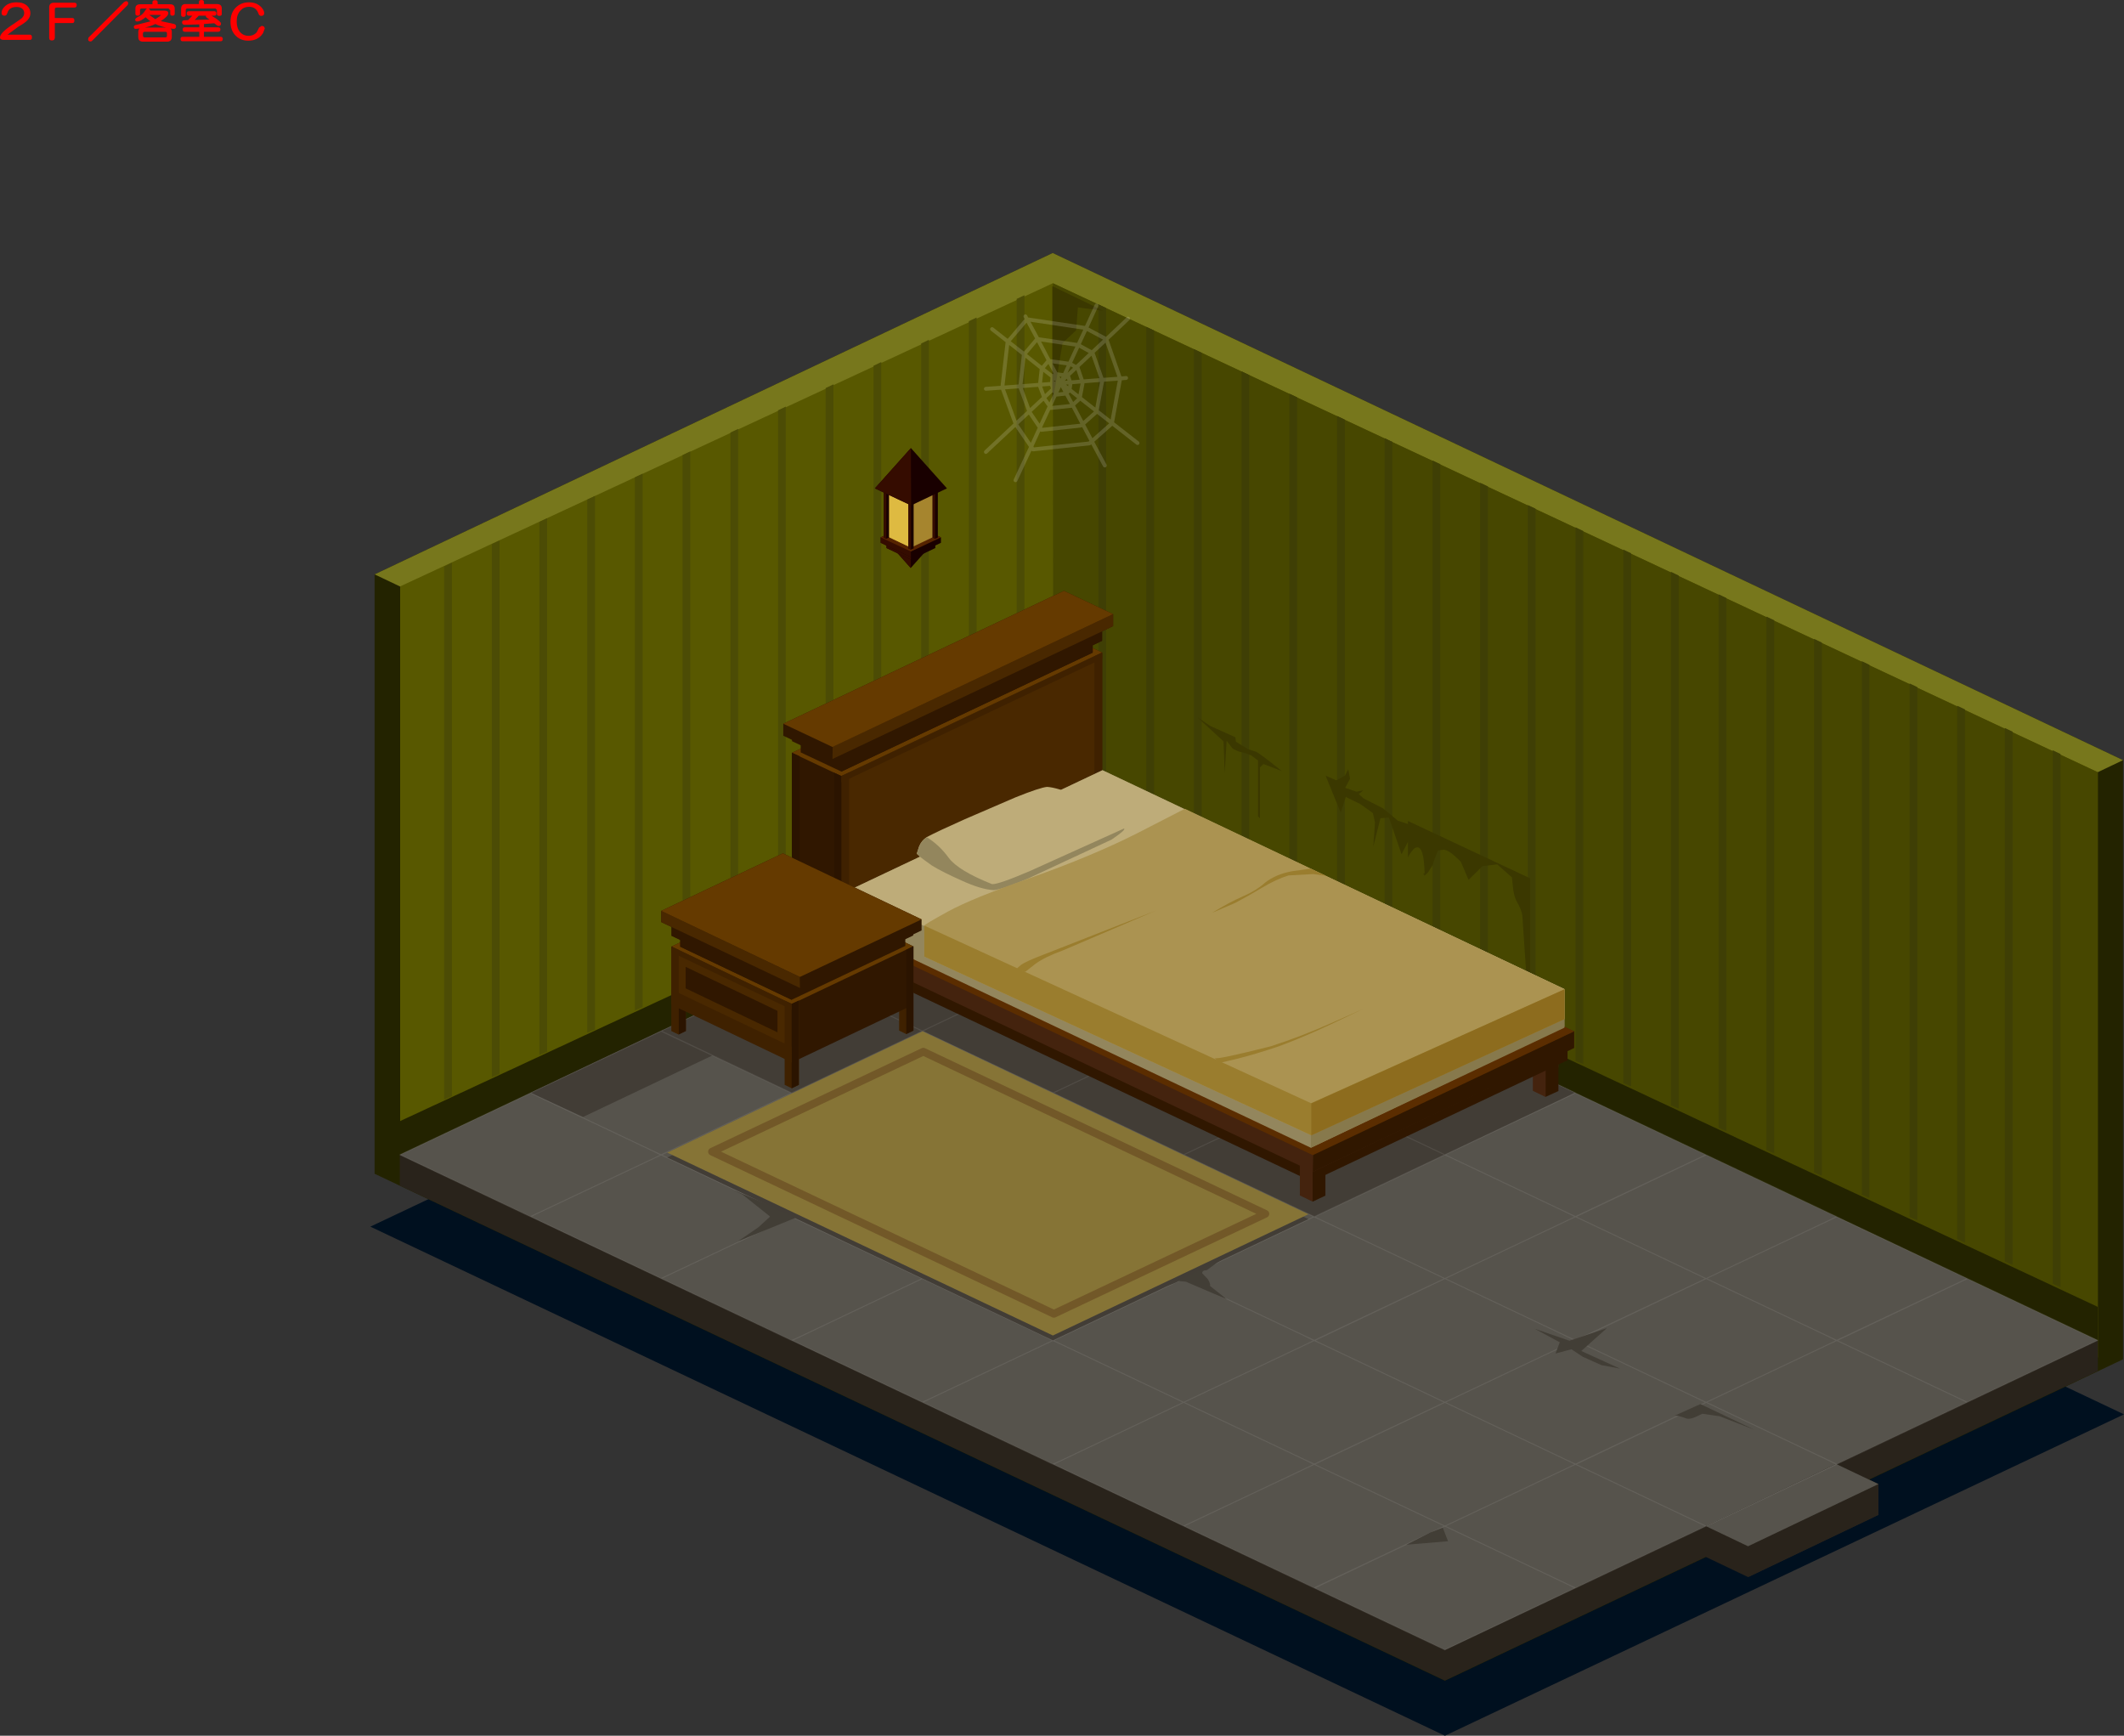 <?xml version="1.0" encoding="UTF-8" standalone="no"?>
<svg xmlns:xlink="http://www.w3.org/1999/xlink" height="448.0px" width="548.3px" xmlns="http://www.w3.org/2000/svg">
  <rect width="100%" height="100%" fill="#333333" stroke="none"/>
  <g transform="matrix(1.0, 0.0, 0.0, 1.0, 0.0, 25.65)">
    <path d="M270.9 208.05 L548.3 339.4 373.0 422.35 95.6 290.95 270.9 208.05" fill="#00101f" fill-rule="evenodd" stroke="none"/>
    <path d="M548.05 170.55 L548.05 325.2 373.0 408.15 96.7 277.3 96.7 122.6 271.75 39.65 548.05 170.55" fill="#232300" fill-rule="evenodd" stroke="none"/>
    <path d="M548.05 170.55 L373.0 253.95 96.7 122.6 271.75 39.65 548.05 170.55" fill="#77771c" fill-rule="evenodd" stroke="none"/>
    <path d="M541.55 173.65 L541.55 324.7 373.0 276.7 103.3 276.75 103.3 125.7 271.8 47.45 541.55 173.65" fill="#585800" fill-rule="evenodd" stroke="none"/>
    <path d="M541.5 173.65 L541.5 324.7 271.9 195.95 271.8 47.45 541.5 173.65" fill="#474700" fill-rule="evenodd" stroke="none"/>
    <path d="M541.5 311.65 L541.5 324.7 373.0 276.7 271.8 185.45 541.5 311.65" fill="#232300" fill-rule="evenodd" stroke="none"/>
    <path d="M103.3 263.7 L271.8 185.45 373.0 276.7 103.3 276.75 103.3 263.7" fill="#232300" fill-rule="evenodd" stroke="none"/>
    <path d="M541.55 328.2 L373.0 408.1 103.2 280.35 103.2 272.4 541.55 320.3 541.55 328.2" fill="#29231b" fill-rule="evenodd" stroke="none"/>
    <path d="M271.8 192.55 L541.55 320.3 373.0 400.2 103.2 272.4 271.8 192.55" fill="#56534c" fill-rule="evenodd" stroke="none"/>
    <path d="M339.3 288.4 L204.45 224.45 271.75 192.45 406.6 256.4 339.3 288.4" fill="#423d36" fill-rule="evenodd" stroke="none"/>
    <path d="M238.7 240.2 L204.4 256.5 170.6 240.5 204.9 224.2 238.7 240.2" fill="#423d36" fill-rule="evenodd" stroke="none"/>
    <path d="M136.95 256.4 L171.25 240.1 184.8 246.35 150.5 262.65 136.95 256.4" fill="#423d36" fill-rule="evenodd" stroke="none"/>
    <path d="M204.5 224.45 L238.8 208.15 272.6 224.15 238.3 240.45 204.5 224.45" fill="#423d36" fill-rule="evenodd" stroke="none"/>
    <path d="M116.65 119.6 L116.65 257.3 114.65 258.15 114.65 120.55 116.65 119.6" fill="#4c4c05" fill-rule="evenodd" stroke="none"/>
    <path d="M128.95 113.85 L128.95 251.55 126.95 252.4 126.95 114.8 128.95 113.85" fill="#4c4c05" fill-rule="evenodd" stroke="none"/>
    <path d="M141.25 108.1 L141.25 245.8 139.25 246.65 139.25 109.05 141.25 108.1" fill="#4c4c05" fill-rule="evenodd" stroke="none"/>
    <path d="M153.6 102.35 L153.6 240.05 151.6 240.9 151.6 103.3 153.6 102.35" fill="#4c4c05" fill-rule="evenodd" stroke="none"/>
    <path d="M165.9 96.6 L165.9 234.3 163.9 235.15 163.9 97.55 165.9 96.6" fill="#4c4c05" fill-rule="evenodd" stroke="none"/>
    <path d="M178.2 90.85 L178.2 228.55 176.2 229.4 176.2 91.8 178.2 90.85" fill="#4c4c05" fill-rule="evenodd" stroke="none"/>
    <path d="M190.55 85.05 L190.55 222.75 188.55 223.6 188.55 86.0 190.55 85.05" fill="#4c4c05" fill-rule="evenodd" stroke="none"/>
    <path d="M202.85 79.3 L202.85 217.0 200.85 217.85 200.85 80.25 202.85 79.3" fill="#4c4c05" fill-rule="evenodd" stroke="none"/>
    <path d="M215.15 73.55 L215.15 211.25 213.15 212.1 213.15 74.5 215.15 73.55" fill="#4c4c05" fill-rule="evenodd" stroke="none"/>
    <path d="M227.5 67.8 L227.5 205.5 225.5 206.35 225.5 68.75 227.5 67.8" fill="#4c4c05" fill-rule="evenodd" stroke="none"/>
    <path d="M239.8 62.05 L239.8 199.75 237.8 200.6 237.8 63.0 239.8 62.05" fill="#4c4c05" fill-rule="evenodd" stroke="none"/>
    <path d="M252.1 56.3 L252.1 194.0 250.1 194.85 250.1 57.25 252.1 56.3" fill="#4c4c05" fill-rule="evenodd" stroke="none"/>
    <path d="M264.45 50.55 L264.45 188.25 262.45 189.1 262.45 51.5 264.45 50.55" fill="#4c4c05" fill-rule="evenodd" stroke="none"/>
    <path d="M529.9 168.0 L531.9 168.95 531.9 306.55 529.9 305.7 529.9 168.0" fill="#3f3f05" fill-rule="evenodd" stroke="none"/>
    <path d="M517.55 162.25 L519.55 163.2 519.55 300.8 517.55 299.95 517.55 162.25" fill="#3f3f05" fill-rule="evenodd" stroke="none"/>
    <path d="M505.25 156.5 L507.25 157.45 507.25 295.05 505.25 294.2 505.25 156.5" fill="#3f3f05" fill-rule="evenodd" stroke="none"/>
    <path d="M492.95 150.75 L494.95 151.7 494.95 289.3 492.95 288.45 492.95 150.75" fill="#3f3f05" fill-rule="evenodd" stroke="none"/>
    <path d="M480.6 145.0 L482.6 145.95 482.6 283.55 480.6 282.7 480.6 145.0" fill="#3f3f05" fill-rule="evenodd" stroke="none"/>
    <path d="M468.3 139.25 L470.3 140.2 470.3 277.8 468.3 276.95 468.3 139.25" fill="#3f3f05" fill-rule="evenodd" stroke="none"/>
    <path d="M456.0 133.5 L458.0 134.45 458.0 272.05 456.0 271.2 456.0 133.5" fill="#3f3f05" fill-rule="evenodd" stroke="none"/>
    <path d="M443.65 127.75 L445.65 128.7 445.65 266.3 443.65 265.45 443.65 127.75" fill="#3f3f05" fill-rule="evenodd" stroke="none"/>
    <path d="M431.35 121.95 L433.35 122.9 433.35 260.5 431.35 259.65 431.35 121.95" fill="#3f3f05" fill-rule="evenodd" stroke="none"/>
    <path d="M419.05 116.2 L421.05 117.15 421.05 254.75 419.05 253.9 419.05 116.2" fill="#3f3f05" fill-rule="evenodd" stroke="none"/>
    <path d="M406.7 110.45 L408.7 111.4 408.7 249.0 406.7 248.15 406.7 110.45" fill="#3f3f05" fill-rule="evenodd" stroke="none"/>
    <path d="M394.4 104.7 L396.4 105.65 396.4 243.25 394.4 242.4 394.4 104.7" fill="#3f3f05" fill-rule="evenodd" stroke="none"/>
    <path d="M382.1 98.95 L384.1 99.9 384.1 237.5 382.1 236.65 382.1 98.95" fill="#3f3f05" fill-rule="evenodd" stroke="none"/>
    <path d="M369.8 93.2 L371.8 94.15 371.8 231.75 369.8 230.9 369.8 93.2" fill="#3f3f05" fill-rule="evenodd" stroke="none"/>
    <path d="M357.45 87.45 L359.45 88.4 359.45 226.0 357.45 225.15 357.45 87.45" fill="#3f3f05" fill-rule="evenodd" stroke="none"/>
    <path d="M345.15 81.7 L347.15 82.65 347.15 220.25 345.15 219.4 345.15 81.7" fill="#3f3f05" fill-rule="evenodd" stroke="none"/>
    <path d="M332.85 75.95 L334.85 76.9 334.85 214.5 332.85 213.65 332.85 75.95" fill="#3f3f05" fill-rule="evenodd" stroke="none"/>
    <path d="M320.5 70.2 L322.5 71.15 322.5 208.75 320.5 207.9 320.5 70.2" fill="#3f3f05" fill-rule="evenodd" stroke="none"/>
    <path d="M308.2 64.45 L310.2 65.4 310.2 203.0 308.2 202.15 308.2 64.45" fill="#3f3f05" fill-rule="evenodd" stroke="none"/>
    <path d="M295.9 58.7 L297.9 59.65 297.9 197.25 295.9 196.4 295.9 58.7" fill="#3f3f05" fill-rule="evenodd" stroke="none"/>
    <path d="M283.55 52.9 L285.55 53.85 285.55 191.45 283.55 190.6 283.55 52.9" fill="#3f3f05" fill-rule="evenodd" stroke="none"/>
    <path d="M440.35 368.25 L473.95 352.2 484.9 357.4 484.9 365.35 451.25 381.4 440.35 376.2 440.35 368.25" fill="#29231b" fill-rule="evenodd" stroke="none"/>
    <path d="M451.3 381.4 L474.0 352.2 484.9 357.4 484.9 365.35 451.3 381.4" fill="#29231b" fill-rule="evenodd" stroke="none"/>
    <path d="M451.25 373.45 L440.35 368.25 473.95 352.2 484.9 357.4 451.25 373.45" fill="#56534c" fill-rule="evenodd" stroke="none"/>
    <path d="M406.7 288.35 L406.65 288.4 406.7 288.4 406.75 288.4 406.7 288.35 404.55 287.35 406.65 288.4 405.6 288.9 406.7 288.4 407.7 288.85 406.75 288.4 440.45 272.4 440.4 272.4 406.7 288.35 M440.45 272.4 L406.7 256.45 404.6 257.45 373.0 272.4 404.55 287.35 M472.05 289.4 Q456.25 296.85 440.45 304.35 L472.0 319.3 474.15 320.3 507.85 304.35 507.9 304.35 474.15 288.4 472.05 289.4 474.15 288.35 440.45 272.4 M373.0 240.45 L339.3 224.5 305.6 240.5 337.1 255.4 339.3 256.4 372.95 240.45 373.0 240.45 406.7 256.4 404.6 257.45 M339.3 224.5 L305.55 208.55 271.85 224.5 272.9 225.0 303.4 239.45 305.55 240.45 339.25 224.5 339.3 224.5 M339.35 256.45 L339.3 256.4 339.2 256.45 339.25 256.45 339.35 256.45 373.0 240.45 M339.35 256.45 L341.4 257.45 372.45 272.15 373.0 272.4 339.3 288.4 340.1 288.8 372.45 304.1 373.0 304.35 405.6 288.9 M341.4 257.45 L339.25 256.45 338.35 256.9 305.55 272.4 337.1 287.35 339.3 288.35 372.95 272.4 372.45 272.15 M338.35 256.9 L339.2 256.45 337.1 255.4 M339.3 288.35 L339.2 288.4 339.25 288.4 339.3 288.4 339.3 288.35 M340.1 288.8 L339.25 288.4 338.15 288.9 305.55 304.35 337.1 319.3 339.3 320.3 372.95 304.35 372.45 304.1 M338.15 288.9 L339.2 288.4 337.1 287.35 M372.95 272.4 L373.0 272.4 M372.95 336.3 L339.3 352.25 339.3 352.3 373.0 336.3 372.95 336.3 372.45 336.05 341.45 321.35 339.25 320.35 338.2 320.85 305.55 336.3 337.1 351.25 339.3 352.25 339.2 352.3 339.25 352.3 339.3 352.3 340.1 352.7 372.45 368.0 373.0 368.25 405.6 352.8 406.65 352.3 404.75 351.35 373.0 336.3 372.45 336.05 M372.95 304.35 L373.0 304.35 404.95 319.5 406.7 320.3 440.4 304.35 439.95 304.15 407.7 288.85 M373.0 304.35 L339.35 320.35 341.45 321.35 M339.3 320.3 L339.2 320.35 339.25 320.35 339.35 320.35 339.3 320.3 M338.2 320.85 L339.2 320.35 337.1 319.3 M339.25 352.3 L340.1 352.7 M305.55 336.3 L273.45 351.55 271.9 352.3 305.55 368.25 338.2 352.8 339.2 352.3 337.1 351.25 M339.25 352.3 L338.2 352.8 M305.55 368.25 L339.25 384.25 339.3 384.25 339.25 384.2 372.95 368.25 372.45 368.0 M339.3 384.25 L373.0 368.25 372.95 368.25 M373.0 368.25 L404.55 383.2 406.7 384.2 406.65 384.25 406.7 384.25 440.45 368.25 440.4 368.25 439.95 368.05 407.7 352.75 406.7 352.3 405.6 352.8 M474.1 320.35 L473.05 320.85 474.15 320.35 474.1 320.35 472.0 319.3 M474.1 320.35 L474.15 320.3 474.2 320.35 507.9 304.35 541.55 320.3 507.85 336.3 474.15 352.3 474.1 352.3 440.45 368.25 439.95 368.05 M475.25 320.85 L474.2 320.35 474.15 320.35 475.25 320.85 507.85 336.3 M439.95 304.15 L440.45 304.35 406.75 320.35 407.7 320.8 439.95 336.1 440.45 336.3 473.05 320.85 M440.4 304.35 L440.45 304.35 M407.7 320.8 L406.7 320.35 405.6 320.85 373.0 336.3 M405.6 320.85 L406.65 320.35 404.95 319.5 M406.7 320.35 L406.75 320.35 406.7 320.3 406.65 320.35 406.7 320.35 M439.95 336.1 L440.4 336.3 440.45 336.3 472.2 351.35 474.15 352.25 474.1 352.3 472.2 351.35 M406.7 352.25 L406.65 352.3 406.7 352.3 406.75 352.3 406.7 352.25 404.75 351.35 M440.45 336.3 L406.75 352.3 407.7 352.75 M406.7 352.25 L440.4 336.3 M404.55 383.2 L406.65 384.25 372.95 400.2 339.3 384.25 M137.0 288.4 L170.65 304.35 203.35 288.9 204.35 288.4 170.7 272.45 170.65 272.45 170.2 272.65 138.55 287.6 137.0 288.4 136.95 288.35 138.55 287.6 M170.2 272.65 L170.6 272.45 168.5 271.4 136.95 256.45 103.2 272.4 136.9 288.4 137.0 288.4 M272.9 225.0 L271.8 224.5 240.25 239.45 238.15 240.5 269.7 255.4 271.85 256.4 273.45 255.7 305.5 240.5 303.4 239.45 M305.6 240.5 L305.55 240.45 305.5 240.5 305.6 240.5 M271.85 256.4 L271.8 256.45 271.9 256.45 271.85 256.4 M238.15 240.5 L238.05 240.5 206.55 255.45 204.45 256.45 206.2 257.3 238.1 272.4 271.8 256.45 269.7 255.4 M238.1 272.4 L269.7 287.35 271.85 288.35 273.45 287.65 305.55 272.4 274.0 257.45 271.8 256.45 M273.45 255.7 L271.9 256.45 274.0 257.45 M238.1 272.4 L205.6 287.85 Q205.0 288.1 204.45 288.4 L205.3 288.85 238.1 304.35 271.8 288.4 269.7 287.35 M271.85 288.35 L271.8 288.4 271.9 288.4 271.85 288.35 M273.45 287.65 L271.9 288.4 274.0 289.4 305.55 304.35 273.45 319.6 271.9 320.35 274.0 321.35 305.55 336.3 M274.0 289.4 L271.8 288.4 M305.5 208.5 L271.8 192.55 238.1 208.5 240.25 209.55 271.8 224.5 305.5 208.5 M240.25 209.55 L238.1 208.55 204.4 224.5 235.95 239.45 238.1 240.45 240.25 239.45 M238.15 240.5 L238.1 240.45 238.05 240.5 235.95 239.45 M170.7 272.4 L170.7 272.45 170.75 272.45 170.7 272.4 170.65 272.45 170.6 272.45 170.65 272.4 168.5 271.4 M170.7 272.4 L170.65 272.4 172.85 271.4 204.35 256.45 170.65 240.5 136.95 256.45 M170.75 272.45 L172.85 271.4 M204.4 224.5 L170.7 240.45 204.4 256.45 204.45 256.45 204.4 256.4 206.55 255.45 M206.2 257.3 L204.35 256.45 M205.3 288.85 L204.4 288.4 203.35 288.9 M204.35 288.4 L204.4 288.4 204.45 288.4 204.4 288.35 204.35 288.4 M170.75 272.45 L204.4 288.35 205.6 287.85 M170.65 304.35 L204.35 320.35 204.45 320.35 204.4 320.3 205.6 319.8 238.1 304.35 269.7 319.3 271.85 320.3 273.45 319.6 M205.6 319.8 Q205.0 320.05 204.45 320.35 L238.1 336.3 271.8 320.35 269.7 319.3 M271.85 320.3 L271.8 320.35 271.9 320.35 271.85 320.3 M274.0 321.35 L271.8 320.35 M238.1 336.3 L271.8 352.3 271.9 352.3 271.85 352.25 273.45 351.55" fill="none" stroke="#ffffff" stroke-linecap="round" stroke-linejoin="round" stroke-opacity="0.082" stroke-width="0.25"/>
    <path d="M358.55 185.35 L356.35 185.55 354.5 192.9 354.95 186.65 354.4 184.2 351.1 181.85 347.4 180.05 346.1 184.1 342.2 174.55 344.95 175.75 347.2 174.55 348.05 172.9 348.5 175.35 347.25 177.7 350.2 178.7 351.95 178.3 350.75 179.3 352.05 180.45 357.05 183.0 360.8 186.15 364.25 187.3 363.65 191.25 361.8 194.85 358.55 185.35" fill="#3b3800" fill-rule="evenodd" stroke="none"/>
    <path d="M324.3 168.4 Q325.15 168.85 327.85 170.95 L330.85 173.35 326.15 171.55 325.25 172.4 325.25 185.55 324.75 185.0 324.75 170.65 323.05 169.35 321.75 168.85 Q320.6 168.45 320.05 168.4 318.65 167.9 318.1 167.45 L316.65 165.55 316.15 173.9 315.85 165.7 309.05 159.45 312.4 161.7 318.9 164.65 319.05 165.8 322.15 167.7 324.3 168.4" fill="#3b3800" fill-rule="evenodd" stroke="none"/>
    <path d="M278.25 53.7 L277.8 59.6 274.3 62.9 271.65 78.65 271.65 48.2 284.8 54.55 278.25 53.7" fill="#3b3800" fill-rule="evenodd" stroke="none"/>
    <path d="M363.45 186.25 L395.0 201.05 395.0 240.65 393.0 210.9 Q392.9 209.35 391.45 206.85 390.8 205.6 390.55 203.3 L390.3 200.8 386.5 197.45 382.7 197.9 379.1 201.45 377.1 196.75 375.55 195.3 Q374.15 194.0 372.85 193.65 370.8 193.8 371.05 194.3 L370.5 195.6 Q370.0 196.8 369.95 197.45 L368.65 199.5 367.8 200.3 367.7 198.35 Q367.35 191.7 365.0 193.4 363.7 194.9 363.45 195.7 L363.45 186.25 M367.75 200.3 Q367.5 200.35 367.5 199.9 367.65 199.2 367.75 200.2 L367.75 200.3" fill="#3b3800" fill-rule="evenodd" stroke="none"/>
    <path d="M396.15 317.3 L405.15 320.4 414.8 317.15 408.2 323.05 418.2 327.6 413.4 326.7 408.6 324.55 405.65 322.6 401.55 323.7 402.65 320.8 396.15 317.3" fill="#423e36" fill-rule="evenodd" stroke="none"/>
    <path d="M438.95 336.75 L452.95 343.4 443.95 339.9 439.45 339.25 437.65 340.1 Q436.05 340.8 435.15 340.4 432.95 339.6 432.3 339.75 L438.95 336.75" fill="#423e36" fill-rule="evenodd" stroke="none"/>
    <path d="M304.25 305.0 Q302.95 305.7 301.75 306.0 L297.6 307.45 300.7 304.25 301.7 302.35 306.0 303.5 316.1 298.85 311.5 302.2 Q310.3 302.2 310.35 303.0 L311.75 304.45 Q312.55 305.7 312.35 306.25 L316.7 309.7 306.1 305.15 304.25 305.0" fill="#423e36" fill-rule="evenodd" stroke="none"/>
    <path d="M191.65 282.65 L188.9 281.35 205.9 288.45 Q198.25 291.6 190.55 294.7 L195.8 291.1 198.8 288.35 191.65 282.65" fill="#423e36" fill-rule="evenodd" stroke="none"/>
    <path d="M369.2 369.9 L372.45 368.65 373.8 372.15 363.05 373.05 369.2 369.9" fill="#423e36" fill-rule="evenodd" stroke="none"/>
    <path d="M238.15 241.8 L337.75 289.0 271.8 320.3 172.25 273.1 238.15 241.8" fill="#423d36" fill-rule="evenodd" stroke="none"/>
    <path d="M238.15 240.55 L337.75 287.75 271.8 319.05 172.25 271.85 238.15 240.55" fill="#867436" fill-rule="evenodd" stroke="none"/>
    <path d="M238.35 245.8 L326.65 287.65 272.05 313.45 183.8 271.6 238.35 245.8" fill="#867436" fill-rule="evenodd" stroke="none"/>
    <path d="M238.35 245.8 L326.65 287.65 272.05 313.45 183.8 271.6 238.35 245.8 Z" fill="none" stroke="#725828" stroke-linecap="round" stroke-linejoin="round" stroke-width="2.0"/>
    <path d="M282.5 143.75 L284.5 142.85 284.5 198.65 282.5 199.6 280.5 198.65 280.5 142.85 282.5 143.75" fill="#3f2100" fill-rule="evenodd" stroke="none"/>
    <path d="M282.5 143.75 L282.5 199.6 280.5 198.65 280.5 142.85 282.5 143.75" fill="#2b1400" fill-rule="evenodd" stroke="none"/>
    <path d="M208.45 168.65 L208.45 224.45 206.45 225.4 204.45 224.45 204.45 168.65 206.45 169.55 208.45 168.65" fill="#3f2100" fill-rule="evenodd" stroke="none"/>
    <path d="M284.5 142.75 L284.5 188.7 217.15 223.25 204.45 217.25 204.45 168.65 271.75 136.75 284.5 142.75" fill="#301700" fill-rule="evenodd" stroke="none"/>
    <path d="M284.5 188.7 L217.2 220.55 217.25 174.6 284.5 142.75 284.5 188.7" fill="#492800" fill-rule="evenodd" stroke="none"/>
    <path d="M204.45 168.65 L271.75 136.75 284.5 142.75 217.15 174.65 204.45 168.65" fill="#653a00" fill-rule="evenodd" stroke="none"/>
    <path d="M206.7 165.65 L271.55 134.95 282.1 139.9 282.1 142.8 217.2 173.5 206.7 168.55 206.7 165.65" fill="#301700" fill-rule="evenodd" stroke="none"/>
    <path d="M217.2 170.6 L282.05 139.9 282.05 142.8 217.2 173.5 217.2 170.6" fill="#301700" fill-rule="evenodd" stroke="none"/>
    <path d="M206.7 165.65 L271.55 134.95 282.1 139.9 217.2 170.6 206.7 165.65" fill="#653a00" fill-rule="evenodd" stroke="none"/>
    <path d="M219.2 173.75 L219.2 229.55 217.2 230.5 215.2 229.55 215.2 173.75 217.2 174.65 219.2 173.75" fill="#3f2100" fill-rule="evenodd" stroke="none"/>
    <path d="M217.2 174.65 L217.2 230.5 215.2 229.55 215.2 173.75 217.2 174.65" fill="#2b1400" fill-rule="evenodd" stroke="none"/>
    <path d="M206.45 169.55 L206.45 225.4 204.45 224.45 204.45 168.65 206.45 169.55" fill="#2b1400" fill-rule="evenodd" stroke="none"/>
    <path d="M204.45 162.55 L271.75 130.65 284.5 136.65 284.5 139.75 217.15 171.65 204.45 165.65 204.45 162.55" fill="#301700" fill-rule="evenodd" stroke="none"/>
    <path d="M217.25 168.5 L284.5 136.65 284.5 139.75 217.2 171.65 217.25 168.5" fill="#301700" fill-rule="evenodd" stroke="none"/>
    <path d="M204.45 162.55 L271.75 130.65 284.5 136.65 217.15 168.55 204.45 162.55" fill="#653a00" fill-rule="evenodd" stroke="none"/>
    <path d="M284.5 142.85 L284.5 198.65 282.5 199.6 282.5 143.75 284.5 142.85" fill="#3f2100" fill-rule="evenodd" stroke="none"/>
    <path d="M284.5 191.4 L217.2 223.25 217.25 218.95 284.5 187.1 284.5 191.4" fill="#3f2100" fill-rule="evenodd" stroke="none"/>
    <path d="M217.25 174.65 L284.5 142.8 284.5 144.4 217.2 176.3 217.25 174.65" fill="#3f2100" fill-rule="evenodd" stroke="none"/>
    <path d="M202.2 161.15 L274.65 126.85 287.35 132.85 287.35 135.95 214.9 170.25 202.2 164.25 202.2 161.15" fill="#301700" fill-rule="evenodd" stroke="none"/>
    <path d="M214.95 167.1 L287.35 132.85 287.35 135.95 214.9 170.25 214.95 167.1" fill="#492800" fill-rule="evenodd" stroke="none"/>
    <path d="M202.2 161.15 L274.65 126.85 287.35 132.85 214.9 167.15 202.2 161.15" fill="#653a00" fill-rule="evenodd" stroke="none"/>
    <path d="M228.35 223.9 L225.05 231.65 221.75 230.05 221.75 222.8 225.05 221.25 228.35 222.8 228.35 223.9" fill="#44230e" fill-rule="evenodd" stroke="none"/>
    <path d="M228.35 230.1 L225.05 231.6 225.05 224.25 228.35 222.8 228.35 230.1" fill="#301700" fill-rule="evenodd" stroke="none"/>
    <path d="M225.05 224.35 L221.75 222.8 225.05 221.25 228.35 222.8 225.05 224.35" fill="#884e1d" fill-rule="evenodd" stroke="none"/>
    <path d="M402.3 249.75 L399.0 257.5 395.7 255.9 395.7 248.65 399.0 247.1 402.3 248.65 402.3 249.75" fill="#44230e" fill-rule="evenodd" stroke="none"/>
    <path d="M402.3 255.95 L399.0 257.45 399.0 250.1 402.3 248.65 402.3 255.95" fill="#301700" fill-rule="evenodd" stroke="none"/>
    <path d="M399.0 250.2 L395.7 248.65 399.0 247.1 402.3 248.65 399.0 250.2" fill="#884e1d" fill-rule="evenodd" stroke="none"/>
    <path d="M404.65 248.0 L338.55 279.3 218.35 222.35 218.35 218.1 284.45 186.8 404.65 243.75 404.65 248.0" fill="#301700" fill-rule="evenodd" stroke="none"/>
    <path d="M342.15 270.75 L338.85 284.5 335.55 282.9 335.55 269.65 338.85 268.1 342.15 269.65 342.15 270.75" fill="#44230e" fill-rule="evenodd" stroke="none"/>
    <path d="M342.15 282.95 L338.85 284.5 338.85 271.1 342.15 269.65 342.15 282.95" fill="#301700" fill-rule="evenodd" stroke="none"/>
    <path d="M338.85 271.2 L335.55 269.65 338.85 268.1 342.15 269.65 338.85 271.2" fill="#884e1d" fill-rule="evenodd" stroke="none"/>
    <path d="M406.35 244.65 L338.9 276.8 216.65 218.85 216.65 214.55 284.1 182.6 406.35 240.55 406.35 244.65" fill="#44230e" fill-rule="evenodd" stroke="none"/>
    <path d="M406.35 244.85 L338.9 276.8 339.0 271.75 406.35 240.5 406.35 244.85" fill="#301700" fill-rule="evenodd" stroke="none"/>
    <path d="M338.9 272.5 L216.65 214.55 284.1 182.6 406.35 240.55 338.9 272.5" fill="#5b2d00" fill-rule="evenodd" stroke="none"/>
    <path d="M403.85 239.35 L338.4 270.6 219.15 214.05 219.15 204.15 284.6 173.15 403.85 229.65 403.85 239.35" fill="#93865d" fill-rule="evenodd" stroke="none"/>
    <path d="M403.85 239.6 L338.4 270.6 338.45 260.05 403.85 229.7 403.85 239.6" fill="#87794c" fill-rule="evenodd" stroke="none"/>
    <path d="M338.4 260.65 L219.15 204.15 284.6 173.15 403.85 229.65 338.4 260.65" fill="#beac79" fill-rule="evenodd" stroke="none"/>
    <path d="M240.65 197.75 Q236.3 194.7 236.7 194.55 L237.25 192.85 Q237.85 191.3 239.25 190.4 242.3 188.8 249.05 185.8 L262.15 180.15 Q268.5 177.6 270.3 177.45 272.8 177.6 278.0 179.7 283.2 181.8 287.6 184.05 289.1 185.0 289.65 186.5 L290.15 188.2 Q290.8 188.4 286.95 191.05 L265.5 201.05 Q258.85 203.9 256.5 204.1 253.2 203.85 248.3 201.65 243.35 199.45 240.65 197.75" fill="#beac79" fill-rule="evenodd" stroke="none"/>
    <path d="M240.65 197.8 Q236.3 194.75 236.7 194.6 L237.25 192.9 Q237.85 191.35 239.25 190.45 242.45 192.4 244.9 195.75 247.4 199.1 256.1 202.55 257.75 202.65 265.9 199.15 L290.15 188.2 Q290.8 188.45 286.95 191.05 L265.5 201.05 Q258.85 203.9 256.5 204.1 253.2 203.9 248.3 201.65 243.35 199.45 240.65 197.8" fill="#93865d" fill-rule="evenodd" stroke="none"/>
    <path d="M177.05 218.7 L177.05 240.45 175.2 241.35 173.35 240.45 173.35 218.7 175.2 219.55 177.05 218.7" fill="#3f2100" fill-rule="evenodd" stroke="none"/>
    <path d="M177.05 218.7 L177.05 240.45 175.2 241.35 175.2 219.55 177.05 218.7" fill="#2b1400" fill-rule="evenodd" stroke="none"/>
    <path d="M235.8 218.6 L235.8 240.35 233.95 241.25 232.1 240.35 232.1 218.6 233.95 219.45 235.8 218.6" fill="#3f2100" fill-rule="evenodd" stroke="none"/>
    <path d="M235.75 218.6 L235.75 233.7 204.4 248.6 173.35 231.3 173.35 218.65 204.75 203.8 235.75 218.6" fill="#301700" fill-rule="evenodd" stroke="none"/>
    <path d="M204.35 233.45 L204.4 246.1 173.35 231.25 173.35 218.65 204.35 233.45" fill="#492800" fill-rule="evenodd" stroke="none"/>
    <path d="M204.75 203.8 L235.75 218.6 204.4 233.5 173.35 218.65 204.75 203.8" fill="#653a00" fill-rule="evenodd" stroke="none"/>
    <path d="M233.7 215.85 L233.7 218.5 204.35 232.4 175.6 218.7 175.6 216.0 204.95 202.1 233.7 215.85" fill="#301700" fill-rule="evenodd" stroke="none"/>
    <path d="M204.35 229.7 L204.35 232.4 175.6 218.7 175.6 216.0 204.35 229.7" fill="#301700" fill-rule="evenodd" stroke="none"/>
    <path d="M204.95 202.1 L233.7 215.85 204.35 229.75 175.6 216.0 204.95 202.1" fill="#653a00" fill-rule="evenodd" stroke="none"/>
    <path d="M202.55 232.6 L204.4 233.45 206.25 232.6 206.25 254.35 204.4 255.25 202.55 254.35 202.55 232.6" fill="#3f2100" fill-rule="evenodd" stroke="none"/>
    <path d="M204.35 233.45 L206.2 232.6 206.2 254.35 204.35 255.25 204.35 233.45" fill="#2b1400" fill-rule="evenodd" stroke="none"/>
    <path d="M235.8 218.6 L235.8 240.35 233.95 241.25 233.95 219.45 235.8 218.6" fill="#2b1400" fill-rule="evenodd" stroke="none"/>
    <path d="M235.75 212.9 L235.75 215.8 204.4 230.65 173.35 215.85 173.35 212.95 204.75 198.1 235.75 212.9" fill="#301700" fill-rule="evenodd" stroke="none"/>
    <path d="M204.35 227.8 L204.4 230.7 173.35 215.9 173.35 213.0 204.35 227.8" fill="#301700" fill-rule="evenodd" stroke="none"/>
    <path d="M204.75 198.1 L235.75 212.9 204.4 227.8 173.35 212.95 204.75 198.1" fill="#653a00" fill-rule="evenodd" stroke="none"/>
    <path d="M175.2 219.55 L175.2 241.35 173.35 240.45 173.35 218.7 175.2 219.55" fill="#3f2100" fill-rule="evenodd" stroke="none"/>
    <path d="M173.35 233.7 L173.35 229.75 204.35 244.55 204.4 248.55 173.35 233.7" fill="#3f2100" fill-rule="evenodd" stroke="none"/>
    <path d="M204.35 233.45 L204.4 234.95 173.35 220.15 173.35 218.65 204.35 233.45" fill="#3f2100" fill-rule="evenodd" stroke="none"/>
    <path d="M237.9 211.65 L237.9 214.5 206.5 229.4 170.7 212.35 170.7 209.45 202.1 194.6 237.9 211.65" fill="#301700" fill-rule="evenodd" stroke="none"/>
    <path d="M206.45 226.5 L206.5 229.35 170.7 212.35 170.7 209.45 206.45 226.5" fill="#492800" fill-rule="evenodd" stroke="none"/>
    <path d="M237.9 211.65 L206.5 226.5 170.7 209.45 202.1 194.6 237.9 211.65" fill="#653a00" fill-rule="evenodd" stroke="none"/>
    <path d="M177.0 229.45 L177.0 223.9 200.7 235.25 200.7 240.8 177.0 229.45" fill="#301700" fill-rule="evenodd" stroke="none"/>
    <path d="M403.85 237.35 L338.45 267.35 238.6 221.25 238.6 213.25 Q238.4 213.1 244.65 209.65 250.95 206.2 265.95 200.95 281.8 195.35 293.5 189.45 L305.85 183.1 403.85 229.65 403.85 237.35" fill="#ab9351" fill-rule="evenodd" stroke="none"/>
    <path d="M403.85 237.35 L338.45 267.35 238.6 221.25 238.6 213.25 338.45 259.1 403.85 229.7 403.85 237.35" fill="#9a7d2e" fill-rule="evenodd" stroke="none"/>
    <path d="M403.85 237.4 L338.5 267.4 338.5 259.15 403.85 229.7 403.85 237.4" fill="#8d6c1e" fill-rule="evenodd" stroke="none"/>
    <path d="M269.5 220.7 L298.35 209.4 Q286.4 214.55 274.4 219.65 269.8 221.3 267.25 223.15 L264.65 225.2 262.3 224.5 263.5 223.45 Q264.85 222.45 269.5 220.7" fill="#9a7d2e" fill-rule="evenodd" stroke="none"/>
    <path d="M325.75 203.5 Q322.0 205.75 318.85 207.4 L312.9 209.95 Q317.3 207.25 320.75 205.75 324.25 204.25 326.6 202.15 329.4 199.95 333.65 199.2 L338.35 198.55 342.3 200.4 339.0 199.95 332.65 200.3 Q329.5 201.25 325.75 203.5" fill="#9a7d2e" fill-rule="evenodd" stroke="none"/>
    <path d="M351.8 234.8 L344.35 238.35 Q336.8 241.95 330.15 244.4 323.9 246.5 319.45 247.6 L314.8 248.7 313.55 247.45 Q314.25 247.9 328.05 244.4 335.7 241.95 343.8 238.35 L351.8 234.8" fill="#9a7d2e" fill-rule="evenodd" stroke="none"/>
    <path d="M280.2 59.0 L265.1 56.75 267.85 61.85 278.3 63.4 278.35 63.4 280.35 59.1 280.2 59.0 M283.05 53.2 L280.35 59.1 285.6 61.9 291.2 56.6 M265.1 56.75 L260.2 62.5 264.4 65.8 267.75 61.85 267.85 61.85 270.8 67.5 276.1 68.25 278.35 63.4 281.9 65.35 285.6 61.9 289.15 72.05 290.7 71.9 M264.7 56.0 L265.1 56.75 M264.4 65.8 L269.0 69.45 270.7 67.45 270.8 67.5 272.6 70.9 274.75 71.2 276.1 68.25 276.2 68.25 277.85 69.15 281.9 65.35 282.05 65.45 284.5 72.4 289.15 72.05 289.15 72.1 287.05 83.55 293.65 88.7 M260.2 62.5 L260.1 62.6 258.75 74.35 258.75 74.4 263.4 74.05 264.3 65.9 264.4 65.8 M258.75 74.4 L262.2 83.8 265.7 80.55 263.35 74.15 263.4 74.05 268.45 73.65 268.9 69.55 269.0 69.45 271.85 71.65 272.5 70.85 272.6 70.9 273.75 73.0 274.05 72.7 274.75 71.2 274.95 71.2 275.4 71.45 277.85 69.15 278.2 69.3 279.4 72.8 284.5 72.4 284.55 72.55 283.1 80.45 287.05 83.55 287.0 83.7 281.85 88.25 285.2 94.5 M268.4 73.85 L269.55 76.95 271.9 74.75 271.5 73.65 271.55 73.4 268.45 73.65 268.4 73.85 M271.55 73.4 L271.7 71.75 271.85 71.65 273.65 73.05 273.75 73.0 273.85 73.15 274.05 72.7 275.4 71.45 275.8 71.65 276.25 73.05 279.4 72.8 279.5 73.05 278.75 77.05 283.1 80.45 283.05 80.65 279.5 83.8 281.85 88.25 281.2 88.8 266.65 90.35 266.2 89.65 262.15 98.3 M273.85 73.15 L273.8 73.2 273.85 73.2 273.85 73.15 M273.65 73.05 L273.8 73.2 272.55 75.9 272.75 76.2 275.1 75.95 275.25 75.85 273.85 73.2 276.25 73.05 276.35 73.3 276.1 74.95 278.75 77.05 278.7 77.25 276.9 78.9 279.5 83.8 279.0 84.2 268.85 85.3 268.45 84.7 266.2 89.65 262.2 83.8 254.5 91.0 M271.55 73.4 L273.5 73.25 273.65 73.05 M273.8 73.2 L273.5 73.25 271.9 74.75 272.05 75.15 272.55 75.9 271.0 79.2 271.3 79.65 276.6 79.1 276.9 78.9 275.25 75.85 276.05 75.15 276.1 74.95 273.85 73.2 M256.1 59.3 L260.2 62.5 M254.5 74.7 L258.75 74.4 M269.65 77.3 L269.55 76.95 265.7 80.55 265.75 80.7 268.45 84.7 271.0 79.2 269.65 77.3" fill="none" stroke="#ffffff" stroke-linecap="round" stroke-linejoin="round" stroke-opacity="0.153" stroke-width="1.0"/>
    <path d="M229.2 114.3 L235.15 111.5 241.05 114.3 235.1 120.95 229.2 114.3" fill="#190000" fill-rule="evenodd" stroke="none"/>
    <path d="M229.2 114.3 L235.15 111.5 235.1 120.95 229.2 114.3" fill="#350c00" fill-rule="evenodd" stroke="none"/>
    <path d="M228.85 115.8 L228.85 114.65 235.15 111.65 241.45 114.65 241.45 115.8 235.15 118.8 228.85 115.8" fill="#190000" fill-rule="evenodd" stroke="none"/>
    <path d="M228.85 115.8 L228.85 114.65 235.15 111.65 235.15 118.8 228.85 115.8" fill="#350c00" fill-rule="evenodd" stroke="none"/>
    <path d="M228.85 114.65 L235.15 111.65 241.45 114.65 235.15 117.6 228.85 114.65" fill="#56534c" fill-rule="evenodd" stroke="none"/>
    <path d="M227.35 114.45 L227.35 113.05 235.1 109.35 242.9 113.05 242.9 114.45 235.15 118.15 227.35 114.45" fill="#190000" fill-rule="evenodd" stroke="none"/>
    <path d="M227.35 114.45 L227.35 113.05 235.1 109.35 235.15 118.15 227.35 114.45" fill="#350c00" fill-rule="evenodd" stroke="none"/>
    <path d="M227.35 113.05 L235.1 109.35 242.9 113.05 235.15 116.7 227.35 113.05" fill="#562300" fill-rule="evenodd" stroke="none"/>
    <path d="M228.85 112.7 L228.85 100.35 235.15 97.35 241.45 100.35 241.45 112.7 235.15 115.7 228.85 112.7" fill="#a6852e" fill-rule="evenodd" stroke="none"/>
    <path d="M228.85 112.7 L228.85 100.35 235.15 97.35 235.15 115.7 228.85 112.7" fill="#deba41" fill-rule="evenodd" stroke="none"/>
    <path d="M241.45 100.35 L235.15 103.3 228.85 100.35 235.15 97.35 241.45 100.35" fill="#56534c" fill-rule="evenodd" stroke="none"/>
    <path d="M234.5 115.9 L234.5 102.05 235.15 101.75 235.85 102.05 235.85 115.9 235.15 116.2 234.5 115.9" fill="#190000" fill-rule="evenodd" stroke="none"/>
    <path d="M234.5 115.9 L234.5 102.05 235.15 101.75 235.15 116.2 234.5 115.9" fill="#350c00" fill-rule="evenodd" stroke="none"/>
    <path d="M240.75 113.1 L240.75 99.25 241.4 98.95 242.1 99.25 242.1 113.1 241.4 113.4 240.75 113.1" fill="#190000" fill-rule="evenodd" stroke="none"/>
    <path d="M240.75 113.1 L240.75 99.25 241.4 98.95 241.4 113.4 240.75 113.1" fill="#350c00" fill-rule="evenodd" stroke="none"/>
    <path d="M228.15 113.1 L228.15 99.25 228.8 98.95 229.5 99.25 229.5 113.1 228.8 113.4 228.15 113.1" fill="#190000" fill-rule="evenodd" stroke="none"/>
    <path d="M228.15 113.1 L228.15 99.25 228.8 98.95 228.8 113.4 228.15 113.1" fill="#350c00" fill-rule="evenodd" stroke="none"/>
    <path d="M235.2 104.8 L225.85 100.4 235.15 90.0 244.45 100.4 235.2 104.8" fill="#190000" fill-rule="evenodd" stroke="none"/>
    <path d="M235.2 104.8 L225.85 100.4 235.15 90.0 235.2 104.8" fill="#350c00" fill-rule="evenodd" stroke="none"/>
    <path d="M40.05 -25.6 Q40.7 -25.6 40.7 -25.1 L40.7 -24.55 43.9 -24.55 Q45.1 -24.55 45.1 -23.45 L45.1 -22.1 Q45.1 -21.6 44.5 -21.6 43.95 -21.6 43.95 -22.1 L43.95 -23.0 43.5 -23.45 38.4 -23.45 38.8 -23.0 38.75 -22.9 42.45 -22.9 Q43.45 -22.9 43.45 -22.25 43.45 -21.45 41.5 -20.2 L44.55 -19.55 Q45.45 -19.45 45.45 -18.85 45.45 -18.2 44.8 -18.2 L44.0 -18.3 Q44.35 -18.0 44.35 -17.45 L44.35 -16.05 Q44.3 -14.85 43.0 -14.9 L36.95 -14.9 Q35.7 -14.9 35.7 -16.05 L35.7 -17.45 Q35.7 -17.95 36.05 -18.3 L35.05 -18.2 Q34.55 -18.2 34.55 -18.7 34.55 -19.15 35.3 -19.25 L38.85 -20.15 Q38.15 -20.65 37.6 -21.2 36.25 -20.1 35.4 -20.1 34.9 -20.1 34.9 -20.6 34.9 -20.95 35.85 -21.4 36.95 -21.95 37.55 -23.05 L37.9 -23.45 36.5 -23.45 Q36.15 -23.4 36.15 -23.1 L36.15 -22.1 Q36.15 -21.6 35.55 -21.6 34.95 -21.6 34.95 -22.1 L34.95 -23.4 Q34.9 -24.55 36.25 -24.55 L39.35 -24.55 39.35 -25.1 Q39.35 -25.6 40.05 -25.6 M32.5 -25.35 Q33.1 -25.35 33.1 -24.75 L32.95 -24.35 23.75 -15.1 Q23.6 -14.95 23.35 -14.95 22.75 -14.95 22.75 -15.55 L22.85 -15.95 32.0 -25.1 32.5 -25.35 M19.2 -24.95 Q19.8 -24.95 19.8 -24.35 19.8 -23.7 19.2 -23.7 L14.65 -23.7 Q14.15 -23.7 14.15 -23.25 L14.15 -21.0 18.7 -21.0 Q19.2 -21.0 19.2 -20.35 19.2 -19.7 18.7 -19.7 L14.15 -19.7 14.15 -15.8 13.95 -15.35 13.45 -15.2 Q12.7 -15.2 12.7 -15.8 L12.7 -23.75 Q12.7 -24.95 13.95 -24.95 L19.2 -24.95 M7.1 -20.45 Q6.55 -19.8 4.65 -18.7 L1.95 -16.7 7.7 -16.7 Q8.25 -16.7 8.25 -16.0 8.25 -15.35 7.7 -15.35 L1.0 -15.35 Q0.0 -15.35 0.0 -16.0 0.0 -17.25 3.7 -19.6 L5.5 -20.85 Q6.25 -21.5 6.25 -22.25 6.25 -23.0 5.7 -23.45 5.15 -23.85 4.25 -23.85 2.35 -23.85 1.9 -22.3 1.7 -21.6 1.15 -21.6 0.4 -21.6 0.4 -22.35 0.4 -23.15 1.2 -23.95 2.3 -25.05 4.3 -25.05 6.05 -25.05 7.0 -24.15 7.85 -23.35 7.85 -22.25 7.85 -21.25 7.1 -20.45 M40.1 -20.7 Q41.5 -21.55 41.5 -21.75 L41.3 -21.8 38.55 -21.8 40.1 -20.7 M37.3 -16.0 L42.65 -16.0 Q43.15 -16.0 43.1 -16.45 L43.1 -17.0 43.05 -17.35 42.65 -17.45 37.3 -17.45 Q36.9 -17.4 36.9 -17.0 L36.9 -16.45 Q36.9 -16.05 37.3 -16.0 M37.4 -18.55 L42.85 -18.55 Q41.4 -18.85 40.1 -19.45 38.6 -18.75 37.4 -18.55 M52.65 -25.15 L52.65 -24.6 56.0 -24.6 Q57.25 -24.6 57.25 -23.45 L57.25 -22.05 Q57.25 -21.55 56.65 -21.55 56.0 -21.55 56.0 -22.05 L56.0 -23.1 55.65 -23.45 48.3 -23.45 Q47.95 -23.4 47.95 -23.1 L47.95 -21.85 Q47.95 -21.3 47.35 -21.3 46.75 -21.3 46.75 -21.85 L46.75 -23.35 Q46.75 -24.65 47.95 -24.6 L51.35 -24.6 51.35 -25.15 Q51.35 -25.65 52.0 -25.65 52.65 -25.65 52.65 -25.15 M56.4 -18.95 Q56.1 -18.95 55.3 -19.65 L52.65 -19.45 52.65 -18.6 56.3 -18.6 Q56.9 -18.6 56.9 -18.05 56.9 -17.45 56.3 -17.45 L52.65 -17.45 52.65 -16.15 56.95 -16.15 Q57.5 -16.15 57.5 -15.6 57.5 -15.0 56.95 -15.0 L47.15 -15.0 Q46.6 -15.0 46.6 -15.6 46.6 -16.15 47.15 -16.15 L51.45 -16.15 51.45 -17.45 47.7 -17.45 Q47.15 -17.45 47.15 -18.05 47.15 -18.6 47.7 -18.6 L51.45 -18.6 51.45 -19.35 47.7 -19.25 Q47.0 -19.25 47.0 -19.9 47.0 -20.3 47.45 -20.4 L48.55 -20.45 49.65 -21.6 48.75 -21.6 Q48.2 -21.6 48.2 -22.2 48.2 -22.75 48.75 -22.75 L55.3 -22.75 Q55.85 -22.75 55.85 -22.2 55.85 -21.6 55.3 -21.6 L54.6 -21.6 Q57.05 -20.15 57.05 -19.55 57.05 -18.95 56.4 -18.95 M53.15 -21.6 L51.3 -21.6 50.25 -20.5 54.1 -20.6 Q53.15 -21.15 53.15 -21.45 L53.15 -21.6 M59.5 -20.0 Q59.5 -22.6 61.2 -24.0 62.45 -25.05 64.3 -25.05 66.2 -25.05 67.4 -23.85 68.2 -23.0 68.2 -22.3 68.2 -21.55 67.45 -21.55 67.1 -21.55 66.85 -21.85 L66.55 -22.55 Q65.9 -23.9 64.25 -23.9 62.95 -23.9 62.1 -22.95 61.1 -21.95 61.1 -20.15 61.1 -18.6 61.75 -17.65 62.65 -16.4 64.2 -16.4 65.45 -16.4 66.25 -17.3 L66.9 -18.55 67.6 -19.0 68.2 -18.75 68.35 -18.3 67.9 -17.1 Q66.65 -15.15 64.1 -15.15 61.9 -15.15 60.6 -16.7 59.5 -18.0 59.5 -20.0" fill="#ff0000" fill-rule="evenodd" stroke="none"/>
  </g>
</svg>
